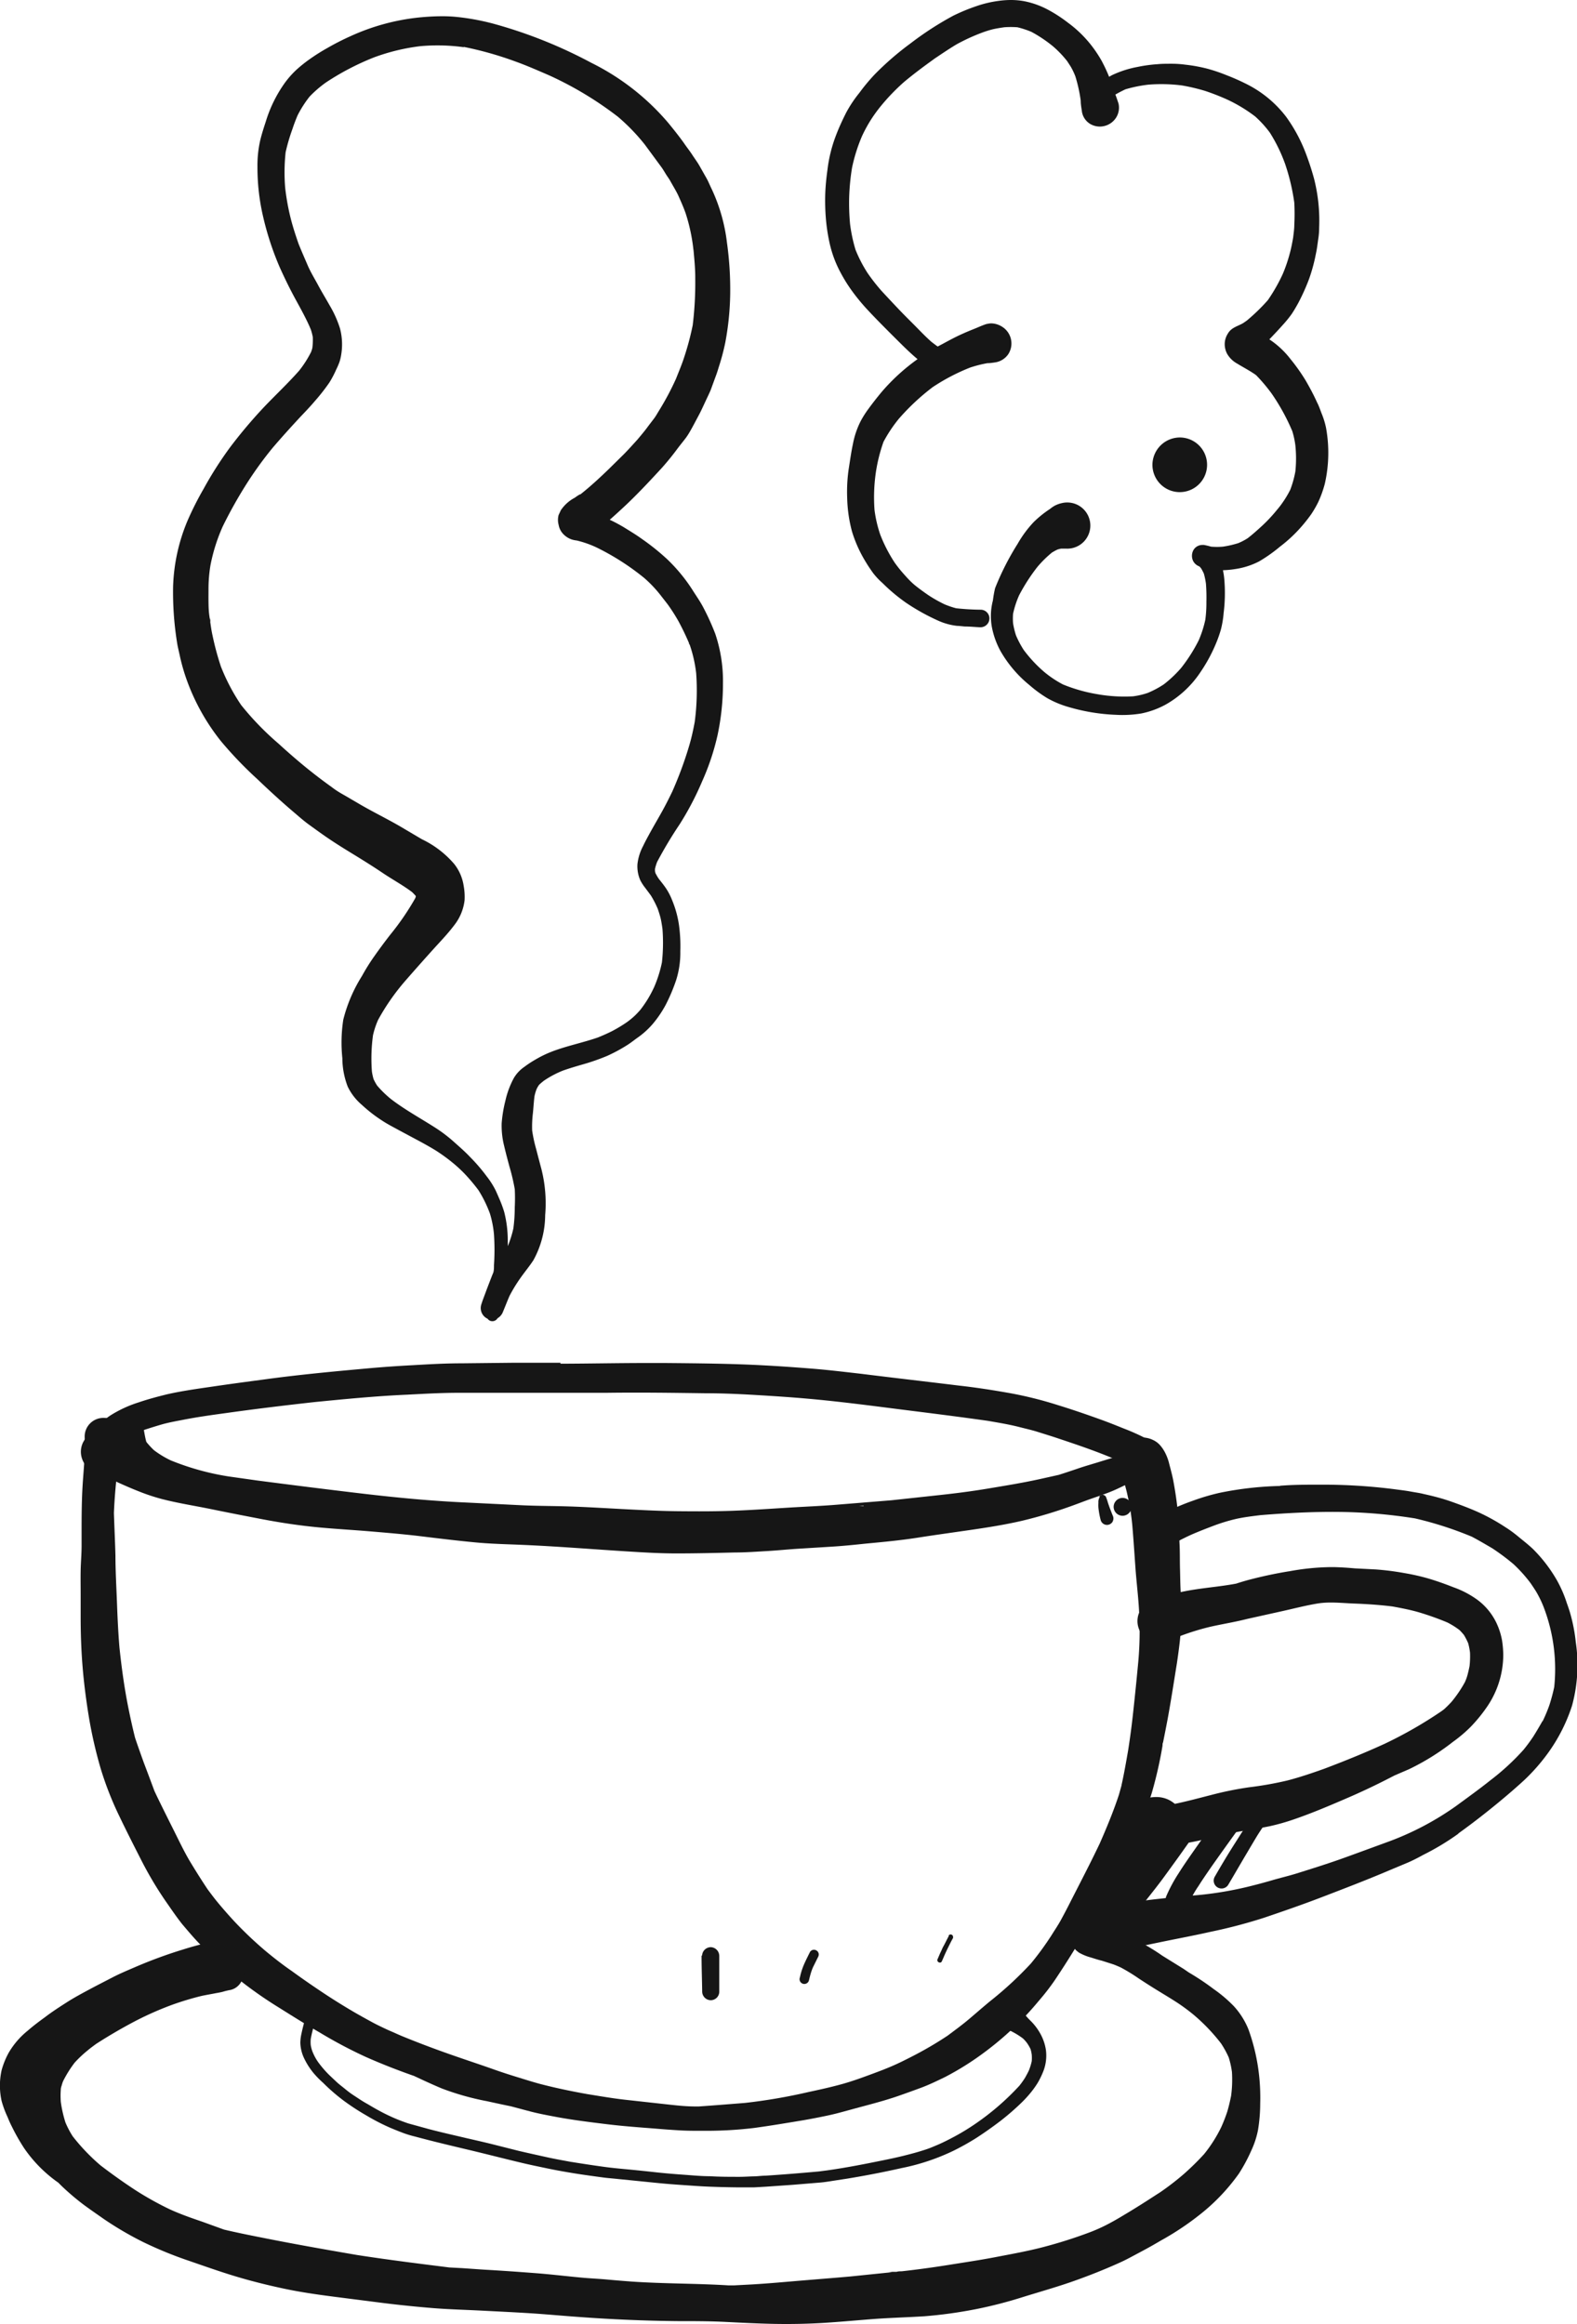 <?xml version="1.0" encoding="UTF-8"?> <svg xmlns="http://www.w3.org/2000/svg" viewBox="0 0 204.89 301.88"> <defs> <style>.cls-1{fill:#161616;}</style> </defs> <g id="Слой_2" data-name="Слой 2"> <g id="Слой_1-2" data-name="Слой 1"> <path class="cls-1" d="M72.82,177H66.45l-6.5.07c-2.09,0-4.18.12-6.27.24-1.9.1-3.81.23-5.71.4-4.55.41-9.09.83-13.61,1.45-2.25.3-4.5.6-6.74.93-2,.29-4,.57-5.9,1-1.26.31-2.5.64-3.73,1.06a15.6,15.6,0,0,0-3.68,1.71A13.15,13.15,0,0,0,11.87,186a1.89,1.89,0,0,0-.59,1.27,1.84,1.84,0,0,0,.48,1.28,1.81,1.81,0,0,0,2.55.11A14,14,0,0,1,16.13,187a13.14,13.14,0,0,1,2.3-1.18c.84-.28,1.69-.55,2.55-.8s1.85-.43,2.79-.61c1.88-.37,3.77-.63,5.67-.89,3.84-.54,7.69-1,11.54-1.43l-.48.05c4.14-.41,8.3-.82,12.46-1,2.11-.11,4.23-.23,6.34-.24l6.45,0H70.3c2.81,0,5.63,0,8.45,0,4.31-.06,8.63,0,13,.06,2.18,0,4.35.1,6.53.23s4.34.27,6.51.46c4.12.36,8.22.9,12.31,1.42,3.75.47,7.5.94,11.24,1.47,1.39.24,2.79.47,4.15.82.77.2,1.55.37,2.31.61s1.71.53,2.55.81c2.78.93,5.55,1.86,8.22,3.05a6.72,6.72,0,0,0,.75.4l.45.21a2.28,2.28,0,0,0,1.61.28,2.13,2.13,0,0,0,1.29-.92,2.1,2.1,0,0,0-.64-2.9,28.2,28.2,0,0,0-3.07-1.38c-.91-.37-1.84-.74-2.77-1.08-1.88-.68-3.79-1.34-5.71-1.93a50.16,50.16,0,0,0-6.17-1.55c-2.24-.4-4.48-.75-6.74-1-4.23-.52-8.46-1-12.69-1.53-2.13-.24-4.25-.5-6.38-.67s-4.24-.32-6.36-.43c-4.26-.23-8.51-.26-12.77-.3H84.07c-3.75,0-7.5.08-11.25.09Z"></path> <path class="cls-1" d="M11,186.51c0,.51.05,1,.05,1.53s-.05,1-.08,1.54c-.07,1.08-.16,2.15-.23,3.22-.13,2.07-.14,4.14-.14,6.2,0,.59,0,1.18,0,1.78,0,1.05-.1,2.11-.12,3.17s0,2.18,0,3.27,0,1.92,0,2.89c0,2.16.08,4.34.26,6.5s.49,4.54.87,6.77a58.06,58.06,0,0,0,1.49,6.39,42.67,42.67,0,0,0,2.42,6.15c.91,1.9,1.86,3.77,2.82,5.65a47.18,47.18,0,0,0,3.17,5.34c.7,1,1.37,2,2.16,3,.68.8,1.36,1.61,2.09,2.38a55.87,55.87,0,0,0,5.27,4.81,53.06,53.06,0,0,0,5.1,3.58c1.83,1.15,3.67,2.3,5.55,3.39a60,60,0,0,0,5.83,3.08c2,.89,4.05,1.69,6.12,2.42l.15.05c1.19.56,2.38,1.11,3.59,1.62a34.72,34.72,0,0,0,5.92,1.67c1,.22,2.06.45,3.09.66l2.64.7c1.06.27,2.13.47,3.2.67,2.18.41,4.39.68,6.59.95s4.25.41,6.39.58c1.07.09,2.14.17,3.22.23s2.09.05,3.13.05a52.09,52.09,0,0,0,6.37-.36c2.14-.29,4.28-.65,6.39-1,1.1-.19,2.18-.4,3.26-.63s1.9-.47,2.83-.72c2.09-.58,4.21-1.09,6.27-1.8,1-.35,2-.71,3-1.08s2.08-.89,3.09-1.38a37.1,37.1,0,0,0,5.35-3.38,40.14,40.14,0,0,0,4.79-4.23c.78-.78,1.51-1.63,2.22-2.48a29.33,29.33,0,0,0,1.93-2.51c2.28-3.4,4.39-6.95,6.38-10.53,1-1.76,2-3.49,2.92-5.28.49-1,1-2,1.36-3s.68-1.89,1-2.85.73-1.9,1-2.88a54.26,54.26,0,0,0,1.33-5.91c0-.15,0-.29.07-.43q.31-1.53.6-3.06c.44-2.4.81-4.82,1.2-7.23.15-1,.27-1.91.38-2.87s.14-2.15.17-3.22,0-2.11-.06-3.15-.06-2-.09-3,0-2.17-.06-3.25,0-2-.11-3a50.35,50.35,0,0,0-.7-5.2c-.14-.74-.34-1.46-.53-2.19a6.35,6.35,0,0,0-.58-1.54,4.68,4.68,0,0,0-.59-.86,2.72,2.72,0,0,0-.93-.7,3.12,3.12,0,0,0-1.24-.32l-.78.08a3.06,3.06,0,0,0-1.34.71,3,3,0,0,0-1,2.15,5.91,5.91,0,0,0,.08,1,9.08,9.08,0,0,0,.22.9c.23.72.45,1.44.63,2.17a32,32,0,0,1,.72,4.25c.17,1.93.29,3.86.43,5.79s.42,4.07.49,6.11a43.81,43.81,0,0,1-.14,6.06q-.3,3.21-.65,6.42c-.18,1.68-.4,3.35-.66,5-.26,1.49-.52,3-.85,4.47,0,.1-.05.2-.07.3-.09.32-.18.65-.28,1-.71,2.15-1.58,4.25-2.49,6.32-1.25,2.63-2.6,5.2-3.92,7.8-.36.71-.73,1.41-1.11,2.11s-.81,1.32-1.23,2a38.25,38.25,0,0,1-2.68,3.67,46.87,46.87,0,0,1-5.33,4.92c-.92.76-1.82,1.55-2.73,2.32s-1.84,1.44-2.77,2.14a47.2,47.2,0,0,1-4.72,2.75c-.8.41-1.6.81-2.43,1.17s-1.69.69-2.53,1c-1.35.5-2.71,1-4.09,1.38s-2.82.7-4.23,1a72.49,72.49,0,0,1-8.31,1.43c-2,.16-4,.32-6,.46l-.47,0c-1.19,0-2.38-.13-3.57-.26l-5.43-.6c-1.66-.18-3.31-.47-5-.74-2.07-.37-4.1-.79-6.14-1.32-1-.27-2.07-.61-3.11-.93s-1.93-.61-2.89-.95c-2-.71-4-1.36-6.06-2.09s-4.06-1.49-6.05-2.31l-1.75-.77c-.62-.29-1.24-.58-1.84-.9-.81-.44-1.61-.88-2.41-1.34-1.4-.82-2.79-1.68-4.14-2.58S39.28,257,37.91,256c-1.17-.8-2.29-1.68-3.38-2.58a49.61,49.61,0,0,1-4-3.78c-.69-.74-1.35-1.49-2-2.26s-1.06-1.33-1.56-2c-.78-1.17-1.53-2.36-2.26-3.57s-1.43-2.68-2.09-4-1.44-2.87-2.14-4.32c-.14-.28-.27-.57-.41-.86-.46-1.24-.93-2.49-1.4-3.73-.38-1.06-.76-2.12-1.12-3.19-.32-1.27-.6-2.54-.86-3.83-.53-2.61-.89-5.26-1.17-7.9-.16-1.92-.25-3.83-.32-5.75S15,204.1,15,202.06c-.05-1.85-.14-3.7-.2-5.55q.13-3.07.53-6.13c.05-.4.11-.8.17-1.2l.33-1.88c0-.21.07-.43.11-.64a2.44,2.44,0,0,0-1.71-2.4,2.35,2.35,0,0,0-.69-.1A2.43,2.43,0,0,0,11,186.51Zm136.11,10.83c0,.08,0,.16,0,.23s0-.15,0-.23ZM34,254.7l.08.07-.06-.05,0,0Zm17.65,13.91,0,0,.05,0-.09,0Z"></path> <path class="cls-1" d="M166.29,193a43.78,43.78,0,0,0-7.83.89,27.71,27.71,0,0,0-3.4,1,29.55,29.55,0,0,0-3.75,1.6l-.79.4a2,2,0,0,0,1.9,3.61c.89-.46,1.78-.93,2.7-1.32s1.78-.72,2.68-1.06a23.58,23.58,0,0,1,2.83-.85c1-.22,2.08-.35,3.13-.48,3.44-.28,6.88-.46,10.33-.42a67.76,67.76,0,0,1,9.75.84,46.53,46.53,0,0,1,7.37,2.37c.9.47,1.79,1,2.65,1.5a28.69,28.69,0,0,1,2.8,2.09,18.72,18.72,0,0,1,2.19,2.44c.26.38.51.75.75,1.14a13.92,13.92,0,0,1,1.07,2.28,22.46,22.46,0,0,1,1.26,10.09,24,24,0,0,1-.63,2.35,20.15,20.15,0,0,1-.9,2.14c0-.11.1-.23.15-.34-.42.76-.85,1.49-1.31,2.23a21.16,21.16,0,0,1-1.32,1.79,30.9,30.9,0,0,1-4.25,3.91c-1.46,1.17-3,2.27-4.48,3.36a37.6,37.6,0,0,1-8.67,4.59c-2,.73-4,1.47-6,2.19s-4.06,1.36-6.1,2c-1,.31-2.08.56-3.1.86s-2.22.62-3.34.89a46.09,46.09,0,0,1-5.85,1c-2,.18-3.93.35-5.89.57-1.77.2-3.54.46-5.32.65l-1.26.1c-.27,0-.54,0-.81,0h-.62a3.49,3.49,0,0,0-2.33.87,3.3,3.3,0,0,0,3,5.64c.49-.14,1-.3,1.45-.48l-.52.19c2.27-.42,4.52-.88,6.78-1.35s4.44-.87,6.65-1.37a66.8,66.8,0,0,0,6.94-1.82c2.51-.85,5-1.71,7.5-2.67,3-1.15,6-2.3,8.93-3.55l2.27-.95c.67-.29,1.33-.63,2-1a33,33,0,0,0,4.4-2.63l-.33.23.54-.38-.05,0c2-1.43,4-3,5.86-4.56.93-.78,1.84-1.57,2.73-2.39a24.78,24.78,0,0,0,2.66-2.95,22.14,22.14,0,0,0,3.53-6.69,20.1,20.1,0,0,0,.49-8.28,21.74,21.74,0,0,0-.68-3.58c-.14-.51-.31-1-.49-1.5a16.07,16.07,0,0,0-1.25-2.89,19.06,19.06,0,0,0-3.14-4.11c-.63-.6-1.33-1.13-2-1.69-.49-.4-1-.78-1.56-1.13a26,26,0,0,0-3.38-1.89c-1.2-.55-2.41-1-3.65-1.44s-2.4-.73-3.62-1c-.55-.14-1.13-.21-1.7-.32-.72-.13-1.44-.21-2.17-.31a74,74,0,0,0-9.52-.58c-1.74,0-3.49,0-5.24.14Zm34.42,16.19,0,.11,0-.11Zm-11.32,25.28-.09.06.09-.06Zm-8.65,4.64-.13,0,.13,0Zm8.73-.93.27-.19-.27.19Z"></path> <path class="cls-1" d="M167.48,204.08a55.38,55.38,0,0,0-5.52,1.19c-.45.13-.89.26-1.34.41-1.78.34-3.59.49-5.39.77-.87.13-1.72.3-2.58.51l-1.32.33c-.23.06-.45.14-.67.21a5.11,5.11,0,0,0-1.37.55,3,3,0,0,0-1.38,1.66,2.83,2.83,0,0,0,1.86,3.54,2.67,2.67,0,0,0,1.15.1,1.38,1.38,0,0,0,1.25-.11l1.22-.77a31.8,31.8,0,0,1,3.93-1.2c1.56-.35,3.15-.6,4.71-1l4.51-1c1.54-.34,3.06-.74,4.62-1s3.17-.06,4.76,0,3.33.17,5,.38c1.14.21,2.29.43,3.4.75a37.15,37.15,0,0,1,3.71,1.32,10.08,10.08,0,0,1,1.6,1q.3.3.57.63a9,9,0,0,1,.55,1.07,8.49,8.49,0,0,1,.24,1.22,11.42,11.42,0,0,1-.06,1.75c-.07.37-.16.74-.25,1.1a6.24,6.24,0,0,1-.36,1,16.52,16.52,0,0,1-1.7,2.51,14.58,14.58,0,0,1-1,1l-.32.24a54.9,54.9,0,0,1-7.37,4.23c-2.59,1.19-5.24,2.26-7.91,3.27-1.58.56-3.16,1.1-4.79,1.52a45,45,0,0,1-4.91.87,44,44,0,0,0-4.94,1c-1.61.41-3.22.85-4.85,1.18-.64.06-1.28.16-1.92.27a3,3,0,0,0-2.34,2.08,2.19,2.19,0,0,0,.9,2.46,1.82,1.82,0,0,0,.27.15,5.27,5.27,0,0,0,.74.31,5.13,5.13,0,0,0,2,.07,34.7,34.7,0,0,0,3.65-.6c2-.43,4-1,6.06-1.31,1-.18,2.09-.34,3.12-.56a28,28,0,0,0,3.1-.88c2.22-.76,4.4-1.68,6.56-2.61q3-1.28,5.85-2.75l.66-.34,1.9-.82a31,31,0,0,0,5.71-3.56,18.14,18.14,0,0,0,2.27-1.92,20,20,0,0,0,2.25-2.78,12,12,0,0,0,2-6.59,13.25,13.25,0,0,0-.16-1.88,9,9,0,0,0-.78-2.37,8.06,8.06,0,0,0-2.4-2.88,12.24,12.24,0,0,0-3.12-1.64c-1.09-.43-2.18-.82-3.3-1.15a27.73,27.73,0,0,0-3-.68,35,35,0,0,0-3.82-.49L176,203.7c-.89-.08-1.77-.14-2.66-.16h-.53a31,31,0,0,0-5.35.55Zm-13.82,8.28-.27.1h0l.27-.1Zm-.32.12h0Z"></path> <path class="cls-1" d="M149.36,233.5a9.05,9.05,0,0,0-2.15.6,4.63,4.63,0,0,0-1.23.77,4.14,4.14,0,0,0-1.45,3,5,5,0,0,0,.76,2.7c.33.48.67.95,1,1.42a3.91,3.91,0,0,0,2.8,1.28,4,4,0,0,0,4.07-3.84h0a2.48,2.48,0,0,0,.19-.26,3.82,3.82,0,0,0,.49-2.89,3.75,3.75,0,0,0-1.63-2.31,3.62,3.62,0,0,0-2-.57,5.21,5.21,0,0,0-.87.08Z"></path> <path class="cls-1" d="M154.07,235.29a2,2,0,0,0-1.11.79l-.16.21a2.1,2.1,0,0,0-1.63.07,2.46,2.46,0,0,0-.46.28,2.34,2.34,0,0,0-.84-1,2.3,2.3,0,0,0-1.73-.3,2.48,2.48,0,0,0-1.4,1c-1.35,1.73-2.65,3.5-4,5.27-.63.85-1.23,1.73-1.81,2.63-.11.18-.26.33-.36.51s-.26.49-.38.75c-.5,1-1,2.28-.37,3.35a2.31,2.31,0,0,0,1.3,1.08,2.28,2.28,0,0,0,1.68-.16,4,4,0,0,0,.58-.37,1.82,1.82,0,0,0,1.44.71,2.29,2.29,0,0,0,1-.22,4,4,0,0,0,.9-.67c.32-.3.61-.62.9-.94.46-.5.9-1,1.34-1.55.79-1,1.54-1.94,2.27-2.94s1.39-1.91,2.08-2.87c.55-.77,1.09-1.55,1.65-2.31a1.38,1.38,0,0,0,.64-.57,2.84,2.84,0,0,0,.37-1.13,1.65,1.65,0,0,0-1.61-1.69,1.26,1.26,0,0,0-.38.06Z"></path> <path class="cls-1" d="M158.49,235.62q-1.86,2.58-3.68,5.18c-.58.83-1.15,1.66-1.69,2.52a19.92,19.92,0,0,0-1.61,3,1.5,1.5,0,0,0,2.7,1.26c.25-.43.5-.86.71-1.32a12.16,12.16,0,0,1,.78-1.28c.53-.85,1.11-1.68,1.68-2.51,1.22-1.73,2.46-3.46,3.7-5.17a1.55,1.55,0,0,0-.47-2.12,1.41,1.41,0,0,0-.8-.24,1.65,1.65,0,0,0-1.32.7Z"></path> <path class="cls-1" d="M163,235.48c-.9,1.32-1.75,2.67-2.6,4-.42.66-.83,1.32-1.24,2s-.88,1.48-1.31,2.23a1,1,0,1,0,1.72,1.1c.84-1.41,1.66-2.84,2.5-4.25.39-.66.78-1.32,1.19-2s.9-1.38,1.36-2.06a1,1,0,0,0-.8-1.48,1,1,0,0,0-.82.44Z"></path> <path class="cls-1" d="M144.69,195.67a1.16,1.16,0,1,0,1.19-1.12,1.17,1.17,0,0,0-1.19,1.12Z"></path> <path class="cls-1" d="M142.88,194.43a1.28,1.28,0,0,0-.17.75,4.58,4.58,0,0,0,0,.64,10.6,10.6,0,0,0,.29,1.59.85.85,0,0,0,1,.63.87.87,0,0,0,.53-.36,1,1,0,0,0,.13-.44.9.9,0,0,0-.1-.42c-.13-.32-.25-.64-.39-1l-.21-.6a7.52,7.52,0,0,0-.27-.8h0a.41.41,0,0,0-.18-.19.42.42,0,0,0-.26-.08.57.57,0,0,0-.43.23Z"></path> <path class="cls-1" d="M16.13,183.84a2.07,2.07,0,0,0-1.55,2.34,2.88,2.88,0,0,0-2-.28,2.74,2.74,0,0,0-2,3.28A3,3,0,0,0,11.86,191a4.82,4.82,0,0,0,1.08.49c.36.13.71.28,1.05.43l1.31.61-.16-.07c.95.43,1.9.85,2.87,1.23a25.7,25.7,0,0,0,3,1c2.12.55,4.29.88,6.43,1.32s4.46.89,6.7,1.32c2.42.46,4.84.82,7.29,1.05,2.23.21,4.46.33,6.7.52s4.42.37,6.62.64,4.53.55,6.81.77c2.09.21,4.19.25,6.3.34,4.5.19,9,.56,13.47.84,2.25.14,4.5.28,6.75.27,2.45,0,4.91-.06,7.36-.12,1.38,0,2.76-.1,4.14-.18s2.65-.21,4-.3l4.54-.28c1.48-.09,3-.25,4.44-.4,2.24-.21,4.48-.42,6.71-.77s4.57-.67,6.84-1,4.48-.68,6.68-1.19a60.33,60.33,0,0,0,6.64-2c.8-.29,1.59-.6,2.39-.88s1.84-.62,2.74-1,2-.95,2.94-1.39h0a1.56,1.56,0,0,0,1-.68,1.66,1.66,0,0,0-.53-2.27,2.12,2.12,0,0,0-1-.32,4.34,4.34,0,0,0-1.2.06,9.52,9.52,0,0,0-1.3.33l-1.35.41c-1.07.34-2.14.63-3.2,1-.78.26-1.57.53-2.37.78l-2.56.57c-2.2.48-4.43.84-6.65,1.21s-4.22.62-6.34.85l-6.21.67-6.9.56c-2.12.18-4.24.26-6.37.39-2.43.15-4.85.32-7.28.41s-4.68.08-7,.06-4.41-.13-6.61-.24c-2.36-.12-4.72-.27-7.08-.36s-4.45-.07-6.66-.17l-7.32-.36c-4.49-.2-9-.63-13.42-1.15s-9.11-1.11-13.65-1.7l-3.75-.53a33.7,33.7,0,0,1-7.58-2.1A12.56,12.56,0,0,1,20,188.35a10.77,10.77,0,0,1-.93-1,.75.75,0,0,1-.07-.12c-.17-.62-.26-1.25-.37-1.88a2,2,0,0,0-2-1.58,1.65,1.65,0,0,0-.44.05Zm96.07,11.78-.2,0-.42,0,.62-.06Z"></path> <path class="cls-1" d="M140.77,250.18a1.86,1.86,0,0,0-1.39,1.3h0a1.92,1.92,0,0,0,.43,1.83h0l.22.18a1.75,1.75,0,0,0,.42.26,6.38,6.38,0,0,0,1.28.49c.46.14.92.3,1.4.41l1.29.41.3.1c.31.12.61.25.9.38A24.31,24.31,0,0,1,148,257c.84.55,1.67,1.08,2.52,1.6s1.65,1,2.45,1.52a24.61,24.61,0,0,1,2.18,1.62,24.16,24.16,0,0,1,3.49,3.66,12.36,12.36,0,0,1,1,1.82,11.32,11.32,0,0,1,.42,1.9,16,16,0,0,1-.11,3.09c-.14.69-.3,1.38-.5,2.06a21.09,21.09,0,0,1-.78,2,18.13,18.13,0,0,1-2.23,3.51,34.21,34.21,0,0,1-2.65,2.6,34.8,34.8,0,0,1-3.45,2.62l.33-.23c-1.53,1-3.09,2-4.66,2.93-.74.45-1.49.88-2.25,1.27a21.5,21.5,0,0,1-2.27,1,60.33,60.33,0,0,1-5.9,1.87c-2,.53-4.13.91-6.21,1.31s-4,.68-6,1-4.15.62-6.24.85h0c-.22,0-.43,0-.66.07l-.29,0h0l-.16,0h-.11l-.48.05.42,0-5.36.55c-2,.18-4.07.34-6.1.51-2.2.18-4.4.39-6.6.52l-2.45.13-.67,0c-4.17-.26-8.35-.21-12.51-.49-1.1-.08-2.19-.17-3.28-.27s-2.07-.14-3.1-.23c-2.11-.19-4.21-.45-6.33-.61s-4.33-.32-6.5-.44l-2.9-.2-1.68-.09c-4-.5-8-1-12-1.62-4.2-.72-8.39-1.46-12.57-2.3-1.57-.31-3.15-.63-4.71-1l-2.76-1c-1.46-.5-2.91-1-4.34-1.66a41.16,41.16,0,0,1-4.45-2.49c-1.53-1-3-2.05-4.48-3.18a25.88,25.88,0,0,1-3.62-3.78,11.57,11.57,0,0,1-.95-1.81,16,16,0,0,1-.6-2.66,10.92,10.92,0,0,1,0-1.62c0-.22.09-.43.15-.64a3.26,3.26,0,0,1,.15-.44,14.85,14.85,0,0,1,1.5-2.4,15,15,0,0,1,1.64-1.55c.38-.32.77-.61,1.17-.9q2.52-1.62,5.16-3a42,42,0,0,1,4.71-2.07,38.23,38.23,0,0,1,3.78-1.14c.64-.14,1.28-.24,1.92-.37.29-.05.57-.1.85-.17a7.39,7.39,0,0,1,1-.24,2.13,2.13,0,0,0,1.37-1,2.21,2.21,0,0,0,.29-1.7,2,2,0,0,0-.24-.59,1.75,1.75,0,0,0,.93-.73,1.79,1.79,0,0,0,.23-1.34A1.76,1.76,0,0,0,31.7,252a1.93,1.93,0,0,0-1.33-.23,28.87,28.87,0,0,0-3.33.54c-1.06.25-2.11.53-3.15.86a60.1,60.1,0,0,0-6.38,2.34c-1,.43-2,.85-2.92,1.33s-1.95,1-2.92,1.52-2,1.07-2.94,1.67-2,1.28-2.93,2c-.75.54-1.49,1.1-2.19,1.71a10.44,10.44,0,0,0-2.49,2.89,10.4,10.4,0,0,0-.91,2.25,9.21,9.21,0,0,0,0,4A13,13,0,0,0,1,275q.25.64.57,1.26A25.82,25.82,0,0,0,3.13,279a17.63,17.63,0,0,0,4.21,4.32l.24.17c.14.15.3.3.45.45a32.23,32.23,0,0,0,2.89,2.45c.83.61,1.69,1.2,2.53,1.79a43.18,43.18,0,0,0,5.11,3,51.17,51.17,0,0,0,6.09,2.49c2,.69,4,1.4,6,2s4,1.1,6,1.53c2.2.48,4.43.8,6.66,1.09l6.58.84q3.18.39,6.37.65c2.11.17,4.24.22,6.36.33s4.3.21,6.46.35c2,.13,4,.32,6,.46,4.31.32,8.64.51,13,.55,2,0,4.07,0,6.1.1s4.28.22,6.42.26,4.38,0,6.57-.14,4.2-.33,6.3-.49,4.42-.22,6.64-.36a59.56,59.56,0,0,0,6.77-.94,56.89,56.89,0,0,0,6-1.55c2-.62,4.08-1.21,6.1-1.9,2.17-.75,4.31-1.59,6.4-2.53.89-.39,1.76-.88,2.63-1.34s1.85-1,2.77-1.55a36.71,36.71,0,0,0,5.6-3.79,25.6,25.6,0,0,0,4.59-4.94,21.75,21.75,0,0,0,1.61-3,11.36,11.36,0,0,0,.87-2.68,21.21,21.21,0,0,0,.28-3.38,27.2,27.2,0,0,0-.09-3.13,25.68,25.68,0,0,0-1.44-6.54,10,10,0,0,0-1.89-3,17.67,17.67,0,0,0-2.6-2.21,32.8,32.8,0,0,0-3.25-2.17l-.67-.46L151,254a26.08,26.08,0,0,0-2.81-1.72,19.05,19.05,0,0,0-3.44-1.31c-.51-.14-1-.32-1.52-.45l-.78-.18c-.28-.06-.57-.1-.85-.14l-.23,0c-.19,0-.37,0-.57.05Zm5.07,5.49.11.05-.11-.05Zm-123,4.42-.35.13.35-.13ZM8.64,264.24h0l0,0,.06,0Zm-.24,5.44-.24.52.24-.52Zm133,20.28-.18.07.18-.07Zm-23.86,5-.23,0,.23,0Zm-7.18.73-.2,0,.2,0Z"></path> <path class="cls-1" d="M130.48,261.51a1.48,1.48,0,0,0-.2,1.16,1.52,1.52,0,0,0,1,1.1l.11.05a9.87,9.87,0,0,1,1.52.94,4.79,4.79,0,0,1,.48.53,5.47,5.47,0,0,1,.5.84,4.54,4.54,0,0,1,.16.75,5.62,5.62,0,0,1,0,.82,7.6,7.6,0,0,1-.38,1.23c-.15.32-.32.62-.49.93a11.11,11.11,0,0,1-.75,1.05,33.48,33.48,0,0,1-5.66,4.9,29.31,29.31,0,0,1-2.69,1.65c-.54.29-1.08.57-1.63.83s-.93.41-1.41.61-1,.36-1.52.52-1.16.33-1.75.48c-1.08.28-2.18.51-3.27.73-2.35.48-4.71.94-7.09,1.27l-1,.13h0c-2.31.21-4.62.4-6.93.55-.52,0-1,.08-1.56.09s-1.21.06-1.81.06c-1.3,0-2.59,0-3.89-.08-1.11,0-2.22-.11-3.34-.19s-2.38-.18-3.57-.31-2.31-.25-3.47-.36-2.31-.21-3.45-.37c-1.38-.19-2.75-.4-4.12-.62l.08,0-.09,0-.1,0h.08c-1.08-.2-2.16-.39-3.24-.63s-2.41-.53-3.6-.81l-3.53-.89c-1.1-.27-2.2-.52-3.29-.77-1.61-.38-3.22-.74-4.82-1.16l-2.69-.74a22.33,22.33,0,0,1-2.18-.85q-.89-.4-1.74-.87c-.53-.28-1-.58-1.57-.9s-1.15-.72-1.73-1.1-1-.76-1.5-1.15c-.23-.18-.46-.37-.68-.58l-.89-.84a13.69,13.69,0,0,1-1.49-1.74,6.72,6.72,0,0,1-.72-1.38,4.36,4.36,0,0,1-.2-.79,4.83,4.83,0,0,1,0-.76c.13-.75.34-1.48.53-2.21a.67.67,0,0,0-.44-.83.66.66,0,0,0-.83.44c-.16.62-.33,1.25-.46,1.88a5.86,5.86,0,0,0-.15,1.17,5,5,0,0,0,.44,1.93,9.26,9.26,0,0,0,1.25,2A12.44,12.44,0,0,0,42,270.54a24.85,24.85,0,0,0,2.63,2.28,30.48,30.48,0,0,0,2.92,1.91,27.64,27.64,0,0,0,3.2,1.65c.6.25,1.19.49,1.79.71a13.82,13.82,0,0,0,1.43.42c2.3.62,4.62,1.17,6.94,1.72s4.63,1.15,6.95,1.7c1.09.26,2.18.48,3.27.71s2.34.45,3.51.64,2.51.37,3.77.54c.61.08,1.23.12,1.85.19l1.61.16,3.47.35c1.19.12,2.38.21,3.57.29s2.23.16,3.34.2c1.3.05,2.59.08,3.89.09.6,0,1.21,0,1.81,0l1.56-.09,3.44-.24,3.64-.3c.56-.05,1.12-.14,1.68-.23l1.76-.27q3.56-.58,7.07-1.37a28.22,28.22,0,0,0,6.72-2.23,32.14,32.14,0,0,0,3.09-1.73c1.06-.69,2.09-1.42,3.1-2.19a33.5,33.5,0,0,0,2.56-2.21,15.36,15.36,0,0,0,1.29-1.38,11.66,11.66,0,0,0,1-1.4,10.86,10.86,0,0,0,.76-1.62,5.66,5.66,0,0,0,.27-2.58,6.29,6.29,0,0,0-.84-2.32,7.22,7.22,0,0,0-1.16-1.48c-.15-.15-.3-.3-.44-.46s-.35-.43-.52-.66a1.44,1.44,0,0,0-1.07-.49h0a1.52,1.52,0,0,0-1.28.7Zm-89.22,6.17,0,0,0,0Zm91.29,3.08-.05.06.05-.06Zm-58.26,10h0Z"></path> <path class="cls-1" d="M91.15,254c0,1.55.06,3.1.08,4.65a1.13,1.13,0,0,0,1.08,1.14,1.11,1.11,0,0,0,1.14-1.08c0-.72,0-1.45,0-2.18s0-1.64,0-2.46a1.15,1.15,0,0,0-1.1-1.17h0a1.14,1.14,0,0,0-1.13,1.1Z"></path> <path class="cls-1" d="M105.62,253.25a.62.62,0,0,0-.38.27c-.27.55-.55,1.09-.79,1.65a8.55,8.55,0,0,0-.52,1.65.62.62,0,1,0,1.18.36c.09-.37.18-.74.3-1.1a4.93,4.93,0,0,1,.29-.72l.58-1.17a.67.67,0,0,0,.08-.48.6.6,0,0,0-.27-.37.56.56,0,0,0-.33-.1Z"></path> <path class="cls-1" d="M123.27,251.45c-.26.47-.5,1-.75,1.43-.1.2-.18.41-.28.61s-.3.68-.44,1a.31.31,0,0,0,.2.39.29.29,0,0,0,.24,0,.32.32,0,0,0,.15-.19c.14-.31.27-.63.41-.94l.27-.58,0,0c.24-.48.49-1,.74-1.44a.34.34,0,0,0,0-.24.26.26,0,0,0-.13-.19.31.31,0,0,0-.43.09Z"></path> <path class="cls-1" d="M54.54,2.26a28.4,28.4,0,0,0-9,2.44,33.13,33.13,0,0,0-3,1.53,25.53,25.53,0,0,0-2.37,1.5A18.6,18.6,0,0,0,38.58,9a11.91,11.91,0,0,0-1.6,1.8,17.27,17.27,0,0,0-2.45,5c-.26.79-.51,1.57-.71,2.38a14.63,14.63,0,0,0-.37,3.49,28,28,0,0,0,.73,6.45,38.23,38.23,0,0,0,2.13,6.52c.59,1.32,1.21,2.6,1.89,3.87s1.57,2.8,2.18,4.28a6.87,6.87,0,0,1,.26,1,8.32,8.32,0,0,1-.06,1.41,4.32,4.32,0,0,1-.16.51,13.85,13.85,0,0,1-1.56,2.44c-1.43,1.62-3,3.09-4.49,4.65a62.75,62.75,0,0,0-4.48,5.3,48,48,0,0,0-3.43,5.38,40.5,40.5,0,0,0-2.1,4.16,23.86,23.86,0,0,0-1.87,8.54,41.34,41.34,0,0,0,.5,7.19c.08.57.23,1.14.35,1.7a25,25,0,0,0,.91,3.21,27.77,27.77,0,0,0,4.47,8,50.79,50.79,0,0,0,4.71,4.91c1.52,1.45,3.06,2.87,4.66,4.23.67.57,1.34,1.17,2.06,1.69s1.28.93,1.94,1.39c1.17.82,2.4,1.59,3.63,2.34s2.71,1.67,4,2.54,2.6,1.57,3.81,2.48c.17.16.33.33.49.51a.54.54,0,0,0,0,.11v0l-.08.2a34.16,34.16,0,0,1-3.26,4.75c-.69.89-1.36,1.79-2,2.7a26.38,26.38,0,0,0-1.65,2.63,19.58,19.58,0,0,0-2.43,5.68,19.47,19.47,0,0,0-.12,5,10.39,10.39,0,0,0,.7,3.7A7.25,7.25,0,0,0,47,143.49a19.06,19.06,0,0,0,2.67,2.07c.68.45,1.43.83,2.14,1.22l2.69,1.44c.72.39,1.42.78,2.12,1.21A22.81,22.81,0,0,1,58.79,151a18.39,18.39,0,0,1,1.53,1.4,23.83,23.83,0,0,1,1.84,2.18,15.79,15.79,0,0,1,1.5,3.06,13.51,13.51,0,0,1,.52,2.68,30.11,30.11,0,0,1,0,4c0,.32,0,.63-.08.94l-.16.39q-.39,1-.75,1.95c-.22.62-.48,1.24-.67,1.87a1.52,1.52,0,0,0,.83,1.81.76.76,0,0,0,.4.29.79.79,0,0,0,.9-.36,1.63,1.63,0,0,0,.71-.86c.29-.69.55-1.38.85-2.06a19.73,19.73,0,0,1,1.4-2.29c.55-.79,1.17-1.52,1.69-2.32a12.26,12.26,0,0,0,1.53-5.85,18.14,18.14,0,0,0-.49-6c-.23-.86-.46-1.73-.68-2.59a18.15,18.15,0,0,1-.52-2.41,14.43,14.43,0,0,1,.1-2.27c.07-.72.11-1.44.2-2.16a5.34,5.34,0,0,1,.3-1,4.85,4.85,0,0,1,.29-.49,7.21,7.21,0,0,1,.67-.57,12.92,12.92,0,0,1,2.44-1.29c.85-.3,1.73-.56,2.6-.81a27.69,27.69,0,0,0,3.17-1.11,20.84,20.84,0,0,0,2.59-1.4c.49-.31.94-.68,1.4-1A10.74,10.74,0,0,0,84.8,133a14.37,14.37,0,0,0,1.69-2.49,23,23,0,0,0,1.34-3.16,11.67,11.67,0,0,0,.56-3.8,20.27,20.27,0,0,0-.16-3.3,13.42,13.42,0,0,0-.88-3.27,8.22,8.22,0,0,0-.76-1.51c-.3-.46-.65-.89-1-1.33a6.79,6.79,0,0,1-.43-.74,1.27,1.27,0,0,1-.06-.28,2.62,2.62,0,0,1,0-.28,6.87,6.87,0,0,1,.27-.88,54.7,54.7,0,0,1,2.92-4.88,38.4,38.4,0,0,0,2.94-5.61,31.4,31.4,0,0,0,2-6,32,32,0,0,0,.7-6.69,19.19,19.19,0,0,0-1-6.46A31.73,31.73,0,0,0,91.43,79c-.43-.85-1-1.64-1.5-2.44a21.72,21.72,0,0,0-3.24-3.92A29.77,29.77,0,0,0,83.4,70c-.74-.54-1.52-1-2.3-1.49-.62-.37-1.25-.71-1.88-1q1.13-1,2.19-2C83,64,84.5,62.39,86,60.76c.74-.83,1.45-1.71,2.11-2.61.32-.42.67-.84,1-1.28s.7-1.11,1-1.67.48-.9.72-1.35.56-1.15.83-1.73.48-1,.67-1.45L93,48.84c.18-.46.31-.93.46-1.4a28.83,28.83,0,0,0,.77-2.94,36.86,36.86,0,0,0,.64-6.29,44,44,0,0,0-.42-6.69,22.66,22.66,0,0,0-2-7c-.22-.44-.4-.91-.64-1.34l-.94-1.66c-.28-.49-.63-.95-.94-1.43s-.73-1-1.1-1.55c-.64-.89-1.31-1.73-2-2.57a31.32,31.32,0,0,0-10-7.81A61.13,61.13,0,0,0,64,3.05a30.87,30.87,0,0,0-4.57-.84,18.19,18.19,0,0,0-2-.1c-1,0-1.94.06-2.9.15Zm5.71,3.83A45.17,45.17,0,0,1,67,8c1.45.52,2.87,1.15,4.29,1.76a45.43,45.43,0,0,1,9,5.41,25.76,25.76,0,0,1,3.48,3.6L85,20.44l1,1.36c.19.28.36.57.54.86s.4.57.56.87c.33.6.7,1.19,1,1.81.36.81.72,1.6,1,2.42a23.45,23.45,0,0,1,1,4.75v-.08c.11,1.24.24,2.49.23,3.74A45.59,45.59,0,0,1,90,42.24a36.49,36.49,0,0,1-1.25,4.58c-.28.8-.61,1.58-.92,2.37a35.76,35.76,0,0,1-2.18,4.1c-.22.35-.42.73-.67,1.06s-.63.82-.94,1.24-.8,1-1.21,1.49c-.59.65-1.17,1.3-1.78,1.92l-1.94,1.91c-1.19,1.15-2.4,2.27-3.7,3.3l-.07,0a4.65,4.65,0,0,0-.41.26l.13-.1-.39.28a4.91,4.91,0,0,0-1.81,1.63c-.09.2-.18.4-.28.6a2.45,2.45,0,0,0,0,1.29,2.28,2.28,0,0,0,.58,1.17,2.73,2.73,0,0,0,1.13.73,3.3,3.3,0,0,0,.64.13,13.27,13.27,0,0,1,2.65.94,32.41,32.41,0,0,1,6.11,3.92,16.1,16.1,0,0,1,2.26,2.41l.78,1a23,23,0,0,1,1.4,2.18,33,33,0,0,1,1.49,3.12,17.2,17.2,0,0,1,.83,3.68,31.06,31.06,0,0,1-.19,6.32c-.14.75-.29,1.48-.48,2.22s-.45,1.58-.71,2.36c-.5,1.51-1.08,3-1.72,4.45-.44.91-.89,1.8-1.38,2.68s-1.15,2-1.69,3c-.25.46-.5.92-.72,1.39a6.57,6.57,0,0,0-.74,2.36,4.48,4.48,0,0,0,.37,2.1,5.83,5.83,0,0,0,.65,1c.24.33.49.65.74,1a12.83,12.83,0,0,1,.87,1.69c.13.37.25.75.35,1.12s.2,1,.27,1.5A23.31,23.31,0,0,1,86,125a16.43,16.43,0,0,1-1,3.18,15.69,15.69,0,0,1-.83,1.57,15.17,15.17,0,0,1-1,1.44c-.25.28-.49.54-.76.79a10.07,10.07,0,0,1-1,.81,19.1,19.1,0,0,1-1.9,1.14c-.6.3-1.21.57-1.83.82-2,.69-4,1.08-5.92,1.81a14.32,14.32,0,0,0-2.23,1.08,13.2,13.2,0,0,0-1.41.93A4.59,4.59,0,0,0,66.77,140a11.39,11.39,0,0,0-1.1,2.93,17.35,17.35,0,0,0-.49,2.94,10.73,10.73,0,0,0,.33,3c.2.86.43,1.72.66,2.58a26.78,26.78,0,0,1,.71,3,22.84,22.84,0,0,1,0,2.34c0,.92-.06,1.84-.18,2.75a13.2,13.2,0,0,1-.73,2.31l0,.1c0-.21,0-.42,0-.63a15,15,0,0,0-.46-3.9,15.26,15.26,0,0,0-.6-1.64c-.17-.39-.33-.77-.51-1.16a10.79,10.79,0,0,0-1.17-1.84,22.64,22.64,0,0,0-2.12-2.47c-.71-.76-1.51-1.44-2.29-2.14a19,19,0,0,0-2.5-1.85c-1.86-1.18-3.81-2.25-5.56-3.6A14,14,0,0,1,49,141a6.73,6.73,0,0,1-.46-.83,7.11,7.11,0,0,1-.22-1,22.38,22.38,0,0,1,.14-4.7,10.75,10.75,0,0,1,.66-2,28.94,28.94,0,0,1,3.53-5.07c1.32-1.51,2.64-3,4-4.5.82-.89,1.65-1.78,2.38-2.75a6.47,6.47,0,0,0,1.33-3.22,8,8,0,0,0-.12-1.89A6,6,0,0,0,59,112.2,12.77,12.77,0,0,0,54.81,109L52,107.34c-1.86-1.08-3.79-2-5.64-3.11-.58-.33-1.15-.68-1.72-1s-1.05-.62-1.54-1q-1.68-1.2-3.27-2.49c-1.23-1-2.47-2.08-3.66-3.17a37.11,37.11,0,0,1-4.84-5,25.58,25.58,0,0,1-2.63-5,35.77,35.77,0,0,1-1.08-4c-.18-.78-.27-1.59-.39-2.38s-.13-1.31-.14-2,0-1,0-1.56a18.89,18.89,0,0,1,.25-3.19,23,23,0,0,1,1.6-5.07A58.23,58.23,0,0,1,32,62.9a47.94,47.94,0,0,1,3.41-4.72c1.16-1.36,2.35-2.67,3.58-4,.65-.68,1.31-1.37,1.92-2.09a25.44,25.44,0,0,0,1.88-2.4A12.68,12.68,0,0,0,43.68,48c.16-.32.3-.64.43-1a5.9,5.9,0,0,0,.23-1,8.06,8.06,0,0,0-.17-3.35,14,14,0,0,0-1.35-3c-.48-.86-1-1.7-1.46-2.56s-1-1.73-1.39-2.64-.81-1.86-1.19-2.81c-.41-1.19-.8-2.38-1.09-3.6a30.46,30.46,0,0,1-.64-3.66,24.48,24.48,0,0,1,.06-4.61,24.79,24.79,0,0,1,.88-3c.2-.61.43-1.21.68-1.8a14.63,14.63,0,0,1,1.55-2.42,14.88,14.88,0,0,1,2.13-1.84,33.75,33.75,0,0,1,6.28-3.27A26.53,26.53,0,0,1,54.58,6a25,25,0,0,1,5.67.13ZM80,15l.13.11L80,15Zm10.1,17a2.46,2.46,0,0,1,0,.26,2.46,2.46,0,0,0,0-.26ZM40.28,42.51a.3.3,0,0,1,0,.1l0-.1Zm-13,37.78c0,.17,0,.33.05.5,0-.17,0-.34-.05-.5Zm62.24,3.23c0,.07,0,.14.08.2s0-.13-.08-.2Zm-4.35,29.71a.31.31,0,0,1,0,.1.31.31,0,0,0,0-.1Zm.1.29,0,.07,0-.07ZM86,124.75a.29.29,0,0,0,0,.09.29.29,0,0,1,0-.09Zm-36.92,16.4.07.09-.07-.09Zm20,5.39s0,.09,0,.13,0-.09,0-.13Zm-5,13.71v0Z"></path> <path class="cls-1" d="M128.24,42.06c-.65.2-1.25.5-1.88.74-.45.18-.9.37-1.34.57-.88.39-1.74.86-2.59,1.32a26.06,26.06,0,0,0-7.85,6.18c-.61.73-1.19,1.47-1.76,2.25a12.8,12.8,0,0,0-1,1.58,11.06,11.06,0,0,0-1,2.94c-.24,1.12-.39,2.25-.57,3.38a20.59,20.59,0,0,0-.18,3.68,18.28,18.28,0,0,0,.63,4.35,17,17,0,0,0,1.82,4c.28.47.59.92.91,1.37a9.24,9.24,0,0,0,1.21,1.29,23.13,23.13,0,0,0,3.08,2.58A27.74,27.74,0,0,0,122,80.66a8.15,8.15,0,0,0,2.37.63c.32,0,.65.06,1,.08.68,0,1.37.08,2,.1a1.16,1.16,0,0,0,1.18-1.11,1.14,1.14,0,0,0-1.1-1.17,31.63,31.63,0,0,1-3.23-.19,11.52,11.52,0,0,1-1.5-.51,17.74,17.74,0,0,1-2.12-1.2c-.55-.38-1.08-.76-1.61-1.18s-1-.91-1.42-1.39a17.09,17.09,0,0,1-1.32-1.63,19.3,19.3,0,0,1-1.88-3.64,16.19,16.19,0,0,1-.75-3.22,22.49,22.49,0,0,1,.17-4.85,21.23,21.23,0,0,1,1-4,18.33,18.33,0,0,1,2-3,29.39,29.39,0,0,1,4.39-4.1,26.13,26.13,0,0,1,4.86-2.54,16,16,0,0,1,2.24-.57c.35,0,.7-.06,1-.1A2.52,2.52,0,0,0,131,46a2.56,2.56,0,0,0-.78-3.55A2.74,2.74,0,0,0,128.8,42a2.1,2.1,0,0,0-.56.08Zm-1.74,5.53-.15.06.15-.06Z"></path> <path class="cls-1" d="M129.78.11a14.69,14.69,0,0,0-2.93.69,25.25,25.25,0,0,0-3,1.24,41.42,41.42,0,0,0-5.57,3.61,38,38,0,0,0-4.62,4,24.72,24.72,0,0,0-2,2.4,16.55,16.55,0,0,0-1.69,2.52c-.51,1-1,2.06-1.4,3.13a18.57,18.57,0,0,0-1.07,4.41c-.14,1-.24,2-.28,3.06a28.79,28.79,0,0,0,.07,3.08,24,24,0,0,0,.48,3.26,14.82,14.82,0,0,0,1.47,3.95A20.14,20.14,0,0,0,110.85,38a26.78,26.78,0,0,0,1.94,2.32c1.34,1.43,2.73,2.81,4.12,4.19.76.75,1.51,1.48,2.33,2.16a15.43,15.43,0,0,0,2.63,1.68,1.46,1.46,0,0,0,2-.43,1.42,1.42,0,0,0-.44-2c-.49-.26-1-.53-1.45-.82-.33-.2-.63-.45-.94-.68-.72-.63-1.38-1.32-2.05-2s-1.49-1.48-2.22-2.25-1.49-1.58-2.23-2.38a25.2,25.2,0,0,1-1.81-2.31,17.63,17.63,0,0,1-1.58-3.05,20.28,20.28,0,0,1-.71-3.36,29.84,29.84,0,0,1-.11-3.54,29.42,29.42,0,0,1,.37-3.74A21.55,21.55,0,0,1,112,17.67a18.46,18.46,0,0,1,1-1.87,18.8,18.8,0,0,1,1.49-2.08,26.7,26.7,0,0,1,3-3.1c1.2-1,2.47-1.95,3.75-2.87l-.16.1.19-.12.17-.13a.91.91,0,0,1-.16.11c1-.67,2-1.35,3-1.95a25.33,25.33,0,0,1,3.26-1.5A13.47,13.47,0,0,1,129,3.8c.49-.11,1-.19,1.48-.26a12.07,12.07,0,0,1,1.7,0,11.86,11.86,0,0,1,1.83.6A17.61,17.61,0,0,1,136.79,6a13.67,13.67,0,0,1,1.86,1.94c.16.25.33.5.49.76a8.66,8.66,0,0,1,.58,1.23,19.64,19.64,0,0,1,.69,3.13c0,.51.1,1,.17,1.51a2.3,2.3,0,0,0,1,1.49,2.46,2.46,0,0,0,1.85.32A2.5,2.5,0,0,0,145,15.29a2.42,2.42,0,0,0,.32-1.85c-.17-.5-.33-1-.53-1.47-.3-.92-.59-1.83-1-2.72-.2-.46-.42-.89-.65-1.33a16.23,16.23,0,0,0-1.59-2.33,15.45,15.45,0,0,0-2.82-2.66,18.14,18.14,0,0,0-2.52-1.64A11,11,0,0,0,133.09.16,9.52,9.52,0,0,0,131.33,0a11.66,11.66,0,0,0-1.55.11Zm6.7,5.58.1.09-.1-.09Zm-25.79,16v0ZM121.24,7.73l0,0,0,0v0Z"></path> <path class="cls-1" d="M150.36,8.34a18.39,18.39,0,0,0-2.55.35,13.39,13.39,0,0,0-3.35,1.08,22.76,22.76,0,0,0-2.35,1.49,1.22,1.22,0,0,0-.5,1.62,1.19,1.19,0,0,0,1.61.5,18.52,18.52,0,0,1,3-1.78,17.91,17.91,0,0,1,2.93-.6,21.16,21.16,0,0,1,4.43.1,25.15,25.15,0,0,1,3,.71,29.8,29.8,0,0,1,2.84,1.11,19.47,19.47,0,0,1,3.66,2.21,13.91,13.91,0,0,1,1.9,2.09,20.59,20.59,0,0,1,2,4.11,27.13,27.13,0,0,1,1.18,5,27.64,27.64,0,0,1,0,2.88c0,.56-.09,1.11-.15,1.66-.13.72-.26,1.43-.46,2.13a19.79,19.79,0,0,1-.89,2.59,22.42,22.42,0,0,1-1.94,3.4A25.24,25.24,0,0,1,162,41.63l-.46.32c-.69.42-1.55.57-2,1.36a2.57,2.57,0,0,0-.42,1.31,2.71,2.71,0,0,0,.3,1.31,3.38,3.38,0,0,0,1.31,1.29c.83.51,1.68.94,2.46,1.5a21.76,21.76,0,0,1,2,2.36A27,27,0,0,1,167.9,56a10.82,10.82,0,0,1,.4,1.86,16.5,16.5,0,0,1,0,3.37,13.63,13.63,0,0,1-.66,2.37,13,13,0,0,1-1.06,1.76c-.26.38-.56.73-.85,1.08A19.93,19.93,0,0,1,164,68.27c-.61.56-1.23,1.12-1.89,1.63a7.87,7.87,0,0,1-1.22.64,12.83,12.83,0,0,1-2,.46,8.93,8.93,0,0,1-1.55,0,9.28,9.28,0,0,0-.91-.22h-.15a1.34,1.34,0,0,0-1.21.64,1.55,1.55,0,0,0-.05,1.45,1.45,1.45,0,0,0,.72.66l.13.07.19.23a7.06,7.06,0,0,1,.35.67,9.68,9.68,0,0,1,.27,1.3,23.17,23.17,0,0,1,.06,2.36,16.47,16.47,0,0,1-.14,2.33,14.18,14.18,0,0,1-.86,2.68,21.13,21.13,0,0,1-2.27,3.57,15.38,15.38,0,0,1-2.27,2.15,12.33,12.33,0,0,1-2.09,1.11,9.69,9.69,0,0,1-1.9.44,20.22,20.22,0,0,1-4.66-.28,20.82,20.82,0,0,1-4.44-1.26,13.76,13.76,0,0,1-2.48-1.66A17.53,17.53,0,0,1,133,84.41a12.49,12.49,0,0,1-1-1.89,10.69,10.69,0,0,1-.38-1.58,8.15,8.15,0,0,1,0-1.21,12.23,12.23,0,0,1,.79-2.42,24.14,24.14,0,0,1,2.35-3.65,14.21,14.21,0,0,1,1.91-1.89,8.06,8.06,0,0,1,.71-.39,3.59,3.59,0,0,1,.47-.12l.71,0a3,3,0,1,0-.58-5.92,3.67,3.67,0,0,0-1,.37,4.59,4.59,0,0,0-.57.4,13.62,13.62,0,0,0-2.14,1.73,14.86,14.86,0,0,0-2.06,2.8,34.76,34.76,0,0,0-2.93,5.77A16,16,0,0,0,129,78a8,8,0,0,0-.14,3.4A10.68,10.68,0,0,0,130,84.58a15.81,15.81,0,0,0,3.75,4.4,16.31,16.31,0,0,0,2.34,1.71,12.74,12.74,0,0,0,2.78,1.15,25.17,25.17,0,0,0,6.1,1,15.11,15.11,0,0,0,3.29-.17,11.22,11.22,0,0,0,3.19-1.16A13.23,13.23,0,0,0,156,87.25a20.52,20.52,0,0,0,2-3.71,16,16,0,0,0,.63-1.8,12.67,12.67,0,0,0,.35-2.12,21,21,0,0,0,.09-4.34,9.69,9.69,0,0,0-.18-1.22,12.21,12.21,0,0,0,1.59-.15,9.84,9.84,0,0,0,3.12-1A19.81,19.81,0,0,0,166.3,71,18.48,18.48,0,0,0,168.54,69a20,20,0,0,0,1.81-2.2,13.23,13.23,0,0,0,.94-1.63,14.56,14.56,0,0,0,.83-2.32,18.08,18.08,0,0,0,.16-7.3,10.37,10.37,0,0,0-.58-1.87c-.18-.48-.36-1-.58-1.41-.45-1-.93-1.89-1.46-2.81a24.46,24.46,0,0,0-2-2.83,11.48,11.48,0,0,0-2.43-2.34l-.31-.21c.59-.62,1.18-1.24,1.74-1.87a15.39,15.39,0,0,0,1.15-1.41c.33-.49.62-1,.9-1.51a27,27,0,0,0,1.37-3.06,22.22,22.22,0,0,0,.89-3.29c.14-.62.21-1.26.3-1.88a9.39,9.39,0,0,0,.12-1.5,22.1,22.1,0,0,0-.67-6.38,36,36,0,0,0-1.16-3.51,20.46,20.46,0,0,0-2.46-4.5A14.78,14.78,0,0,0,162,10.94a28.68,28.68,0,0,0-2.66-1.18,22,22,0,0,0-2.41-.82A20.29,20.29,0,0,0,154,8.4a13.33,13.33,0,0,0-1.89-.12c-.58,0-1.16,0-1.74.06Zm6.56,62.58.06,0h0l-.05,0Zm.06,0ZM135.45,87l.07.06-.07-.06Zm7.2,3.08.17,0-.17,0Z"></path> <path class="cls-1" d="M149.73,60.26a3.55,3.55,0,1,0,3.66-3.44,3.58,3.58,0,0,0-3.66,3.44Z"></path> </g> </g> </svg> 